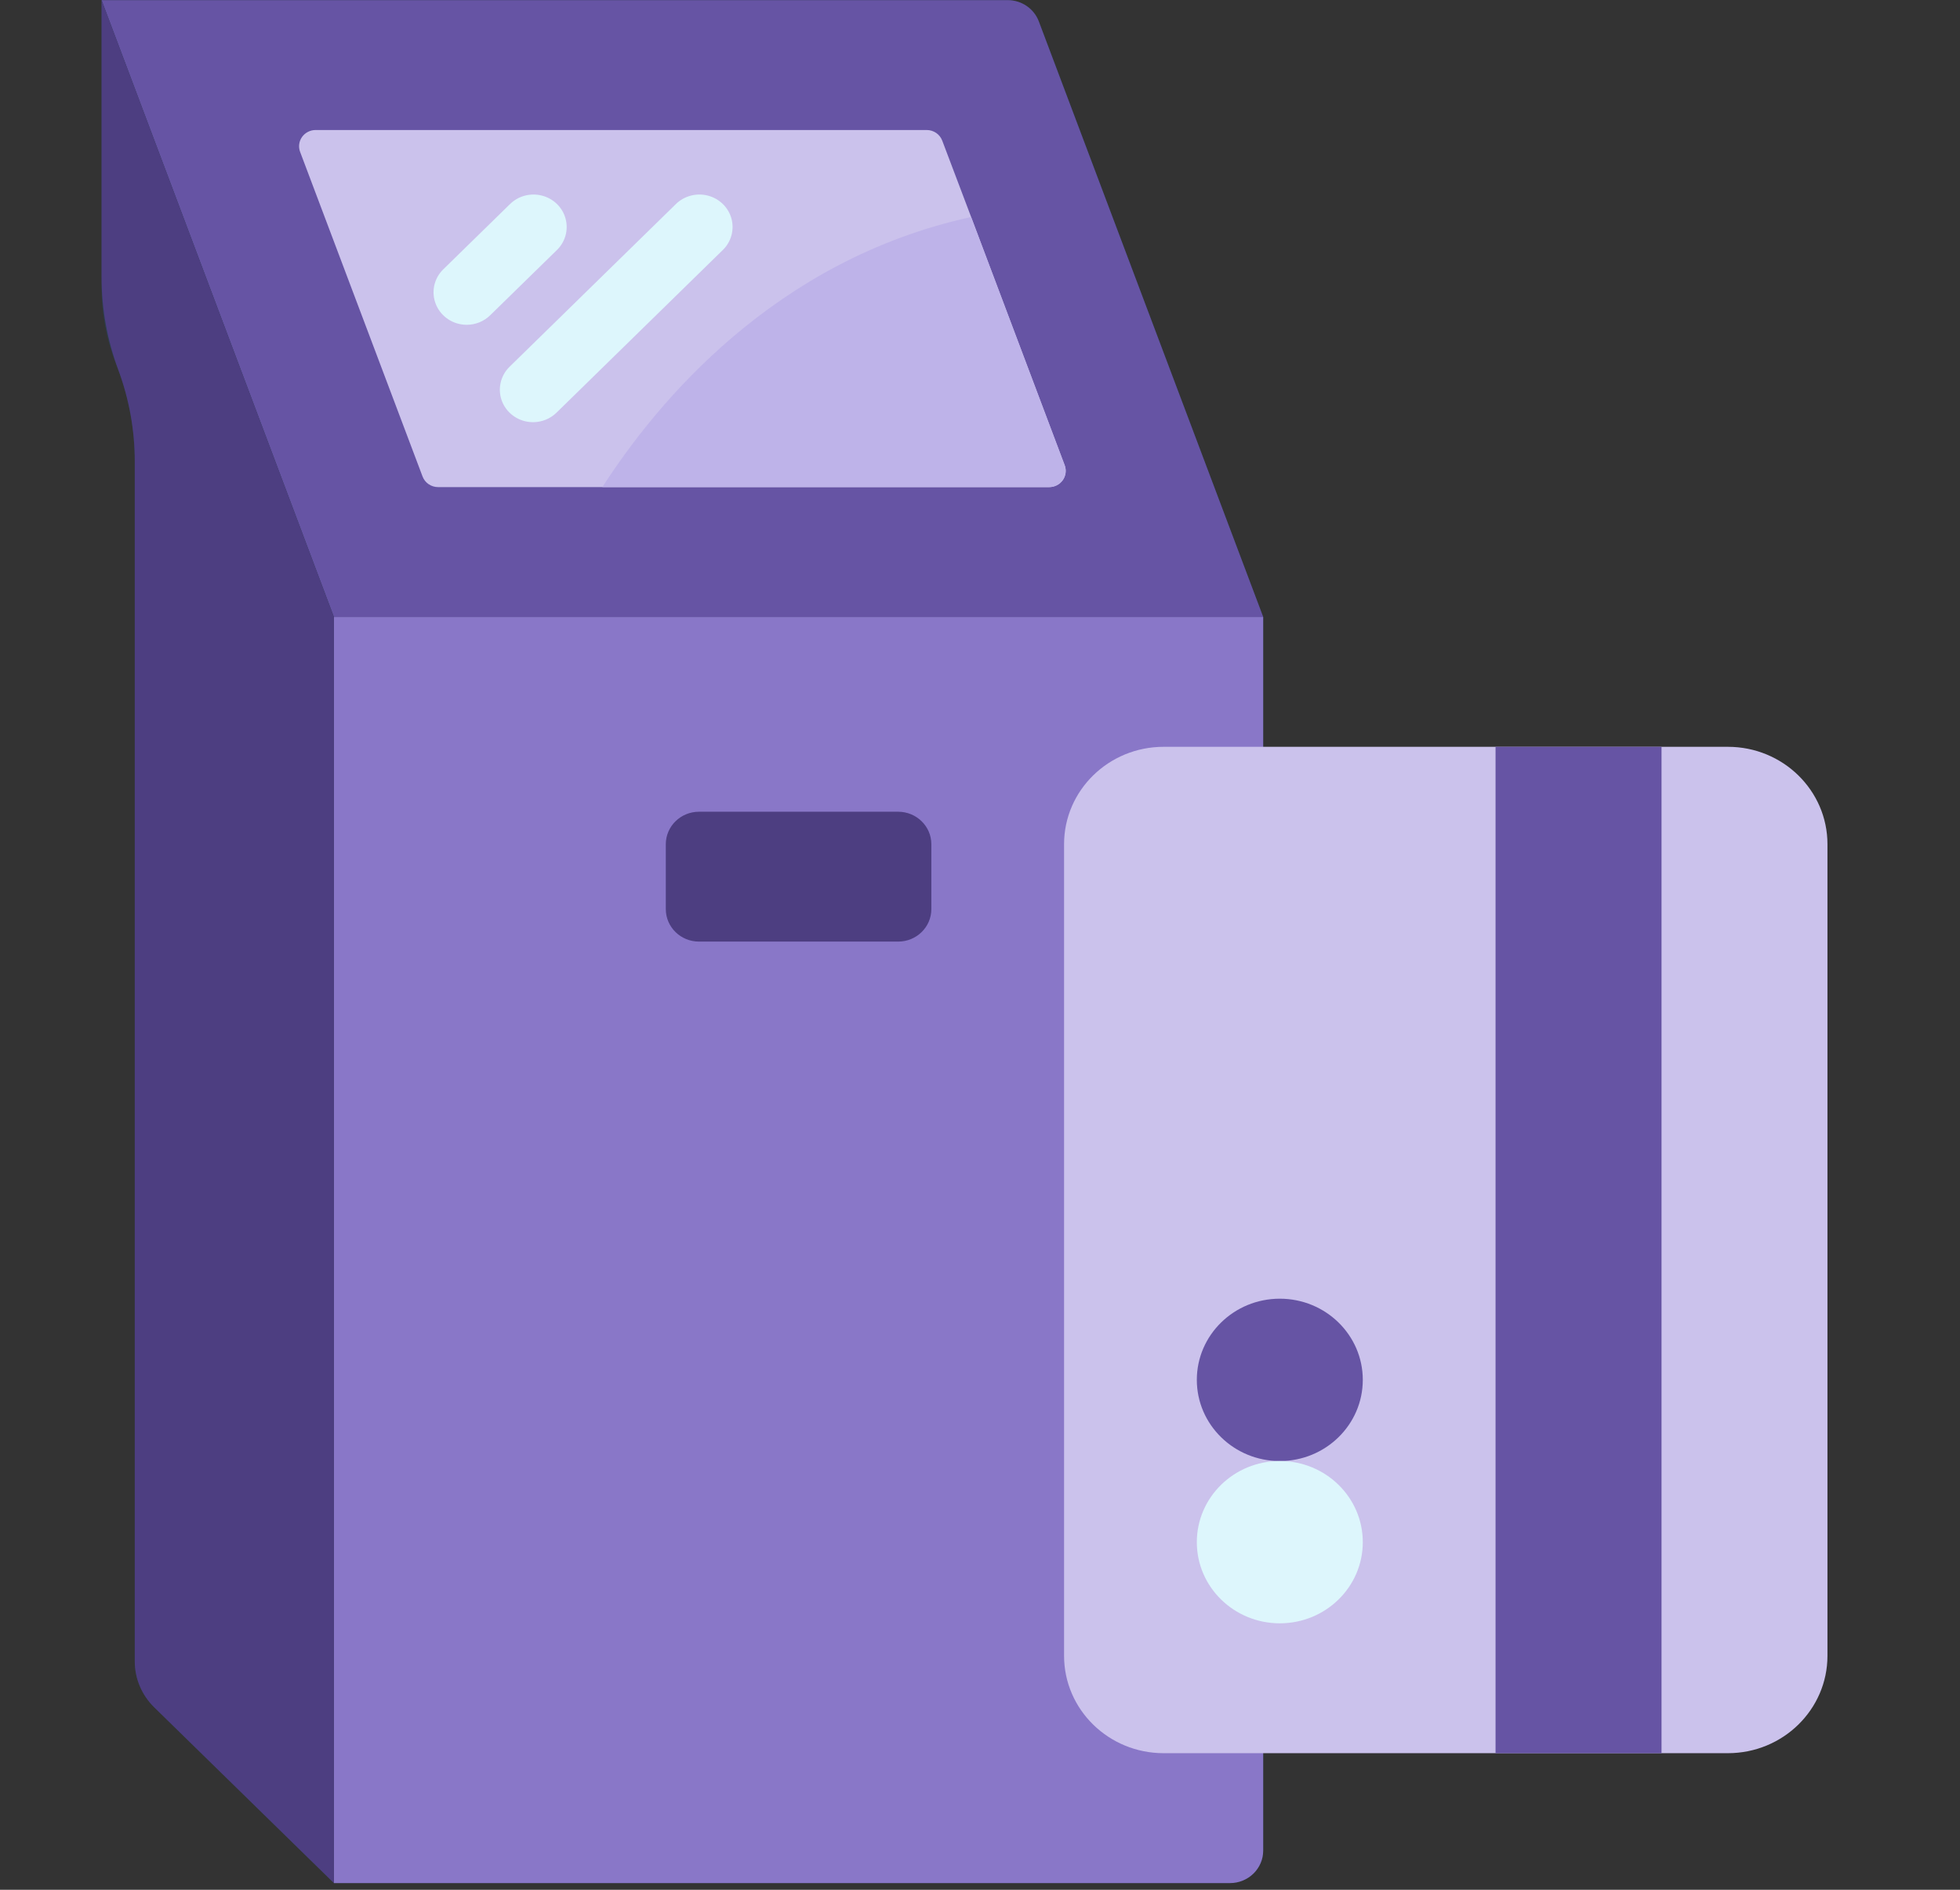 <svg width="56" height="54" viewBox="0 0 56 54" fill="none" xmlns="http://www.w3.org/2000/svg">
<rect x="0" y="0" width="56" height="54" fill="#333333" stroke="none"/>
<g clip-path="url(#clip0)">
<path d="M28.79 0.004L2.902 0.004V8.192C2.902 8.958 3.046 9.716 3.327 10.431C3.673 11.311 3.851 12.245 3.851 13.188V47.473C3.85 47.966 4.05 48.438 4.406 48.786L9.54 53.808H35.144C35.667 53.808 36.092 53.393 36.092 52.881V17.63L29.683 0.611C29.545 0.245 29.188 0.003 28.79 0.004Z" fill="#2C3E50"/>
<path d="M36.091 48.938V52.881C36.091 53.393 35.666 53.809 35.142 53.809H9.539V17.63H36.091V48.938Z" fill="#8977C8"/>
<path d="M36.092 17.63H9.54L2.902 0.004H28.79C29.187 0.004 29.542 0.246 29.68 0.611L36.092 17.63Z" fill="#6654A4"/>
<path d="M29.976 13.919H12.518C12.318 13.919 12.14 13.797 12.072 13.613L8.573 4.336C8.521 4.194 8.542 4.036 8.631 3.912C8.72 3.789 8.864 3.715 9.019 3.715H26.477C26.676 3.715 26.854 3.837 26.922 4.021L27.747 6.201L30.422 13.298C30.474 13.44 30.452 13.598 30.364 13.722C30.275 13.845 30.13 13.919 29.976 13.919Z" fill="#CBC2EC"/>
<path d="M9.54 17.63V53.808L4.406 48.786C4.051 48.438 3.851 47.966 3.851 47.474V13.188C3.851 12.29 3.69 11.4 3.376 10.557C3.063 9.713 2.902 8.822 2.902 7.924L2.902 0.004L9.54 17.63Z" fill="#4D3E81"/>
<path d="M13.335 9.281C12.951 9.281 12.606 9.055 12.459 8.708C12.312 8.361 12.393 7.962 12.664 7.697L14.561 5.842C14.799 5.601 15.152 5.504 15.483 5.589C15.815 5.674 16.074 5.927 16.16 6.251C16.247 6.576 16.148 6.921 15.902 7.154L14.005 9.009C13.828 9.183 13.586 9.281 13.335 9.281Z" fill="#DDF6FC"/>
<path d="M15.229 12.064C14.846 12.064 14.5 11.838 14.353 11.491C14.207 11.144 14.288 10.745 14.559 10.48L19.3 5.842C19.538 5.601 19.891 5.504 20.223 5.589C20.554 5.674 20.813 5.927 20.9 6.251C20.986 6.576 20.888 6.921 20.641 7.154L15.9 11.792C15.722 11.966 15.481 12.064 15.229 12.064Z" fill="#DDF6FC"/>
<path d="M25.661 23.195H19.972C19.448 23.195 19.023 23.611 19.023 24.123V25.978C19.023 26.491 19.448 26.906 19.972 26.906H25.661C26.185 26.906 26.61 26.491 26.61 25.978V24.123C26.61 23.611 26.185 23.195 25.661 23.195Z" fill="#4D3E81"/>
<path d="M29.975 13.919H17.211C18.766 11.498 22.133 7.426 27.746 6.201L30.42 13.298C30.473 13.44 30.451 13.598 30.363 13.722C30.274 13.846 30.129 13.919 29.975 13.919Z" fill="#BEB3E9"/>
<path d="M49.368 21.34H33.247C31.676 21.34 30.402 22.586 30.402 24.123V47.314C30.402 48.851 31.676 50.097 33.247 50.097H49.368C50.939 50.097 52.213 48.851 52.213 47.314V24.123C52.213 22.586 50.939 21.34 49.368 21.34Z" fill="#CBC2EC"/>
<path d="M42.73 21.34H47.472V50.097H42.73V21.34Z" fill="#6654A4"/>
<path d="M36.566 41.749C37.875 41.749 38.937 40.71 38.937 39.429C38.937 38.149 37.875 37.11 36.566 37.11C35.257 37.11 34.195 38.149 34.195 39.429C34.195 40.71 35.257 41.749 36.566 41.749Z" fill="#6654A4"/>
<path d="M36.566 46.386C37.875 46.386 38.937 45.348 38.937 44.067C38.937 42.786 37.875 41.748 36.566 41.748C35.257 41.748 34.195 42.786 34.195 44.067C34.195 45.348 35.257 46.386 36.566 46.386Z" fill="#DDF6FC"/>
</g>
<defs>
<clipPath id="clip0">
<rect width="55" height="53.804" fill="white" transform="translate(0.059 0.004)"/>
</clipPath>
</defs>
</svg>
